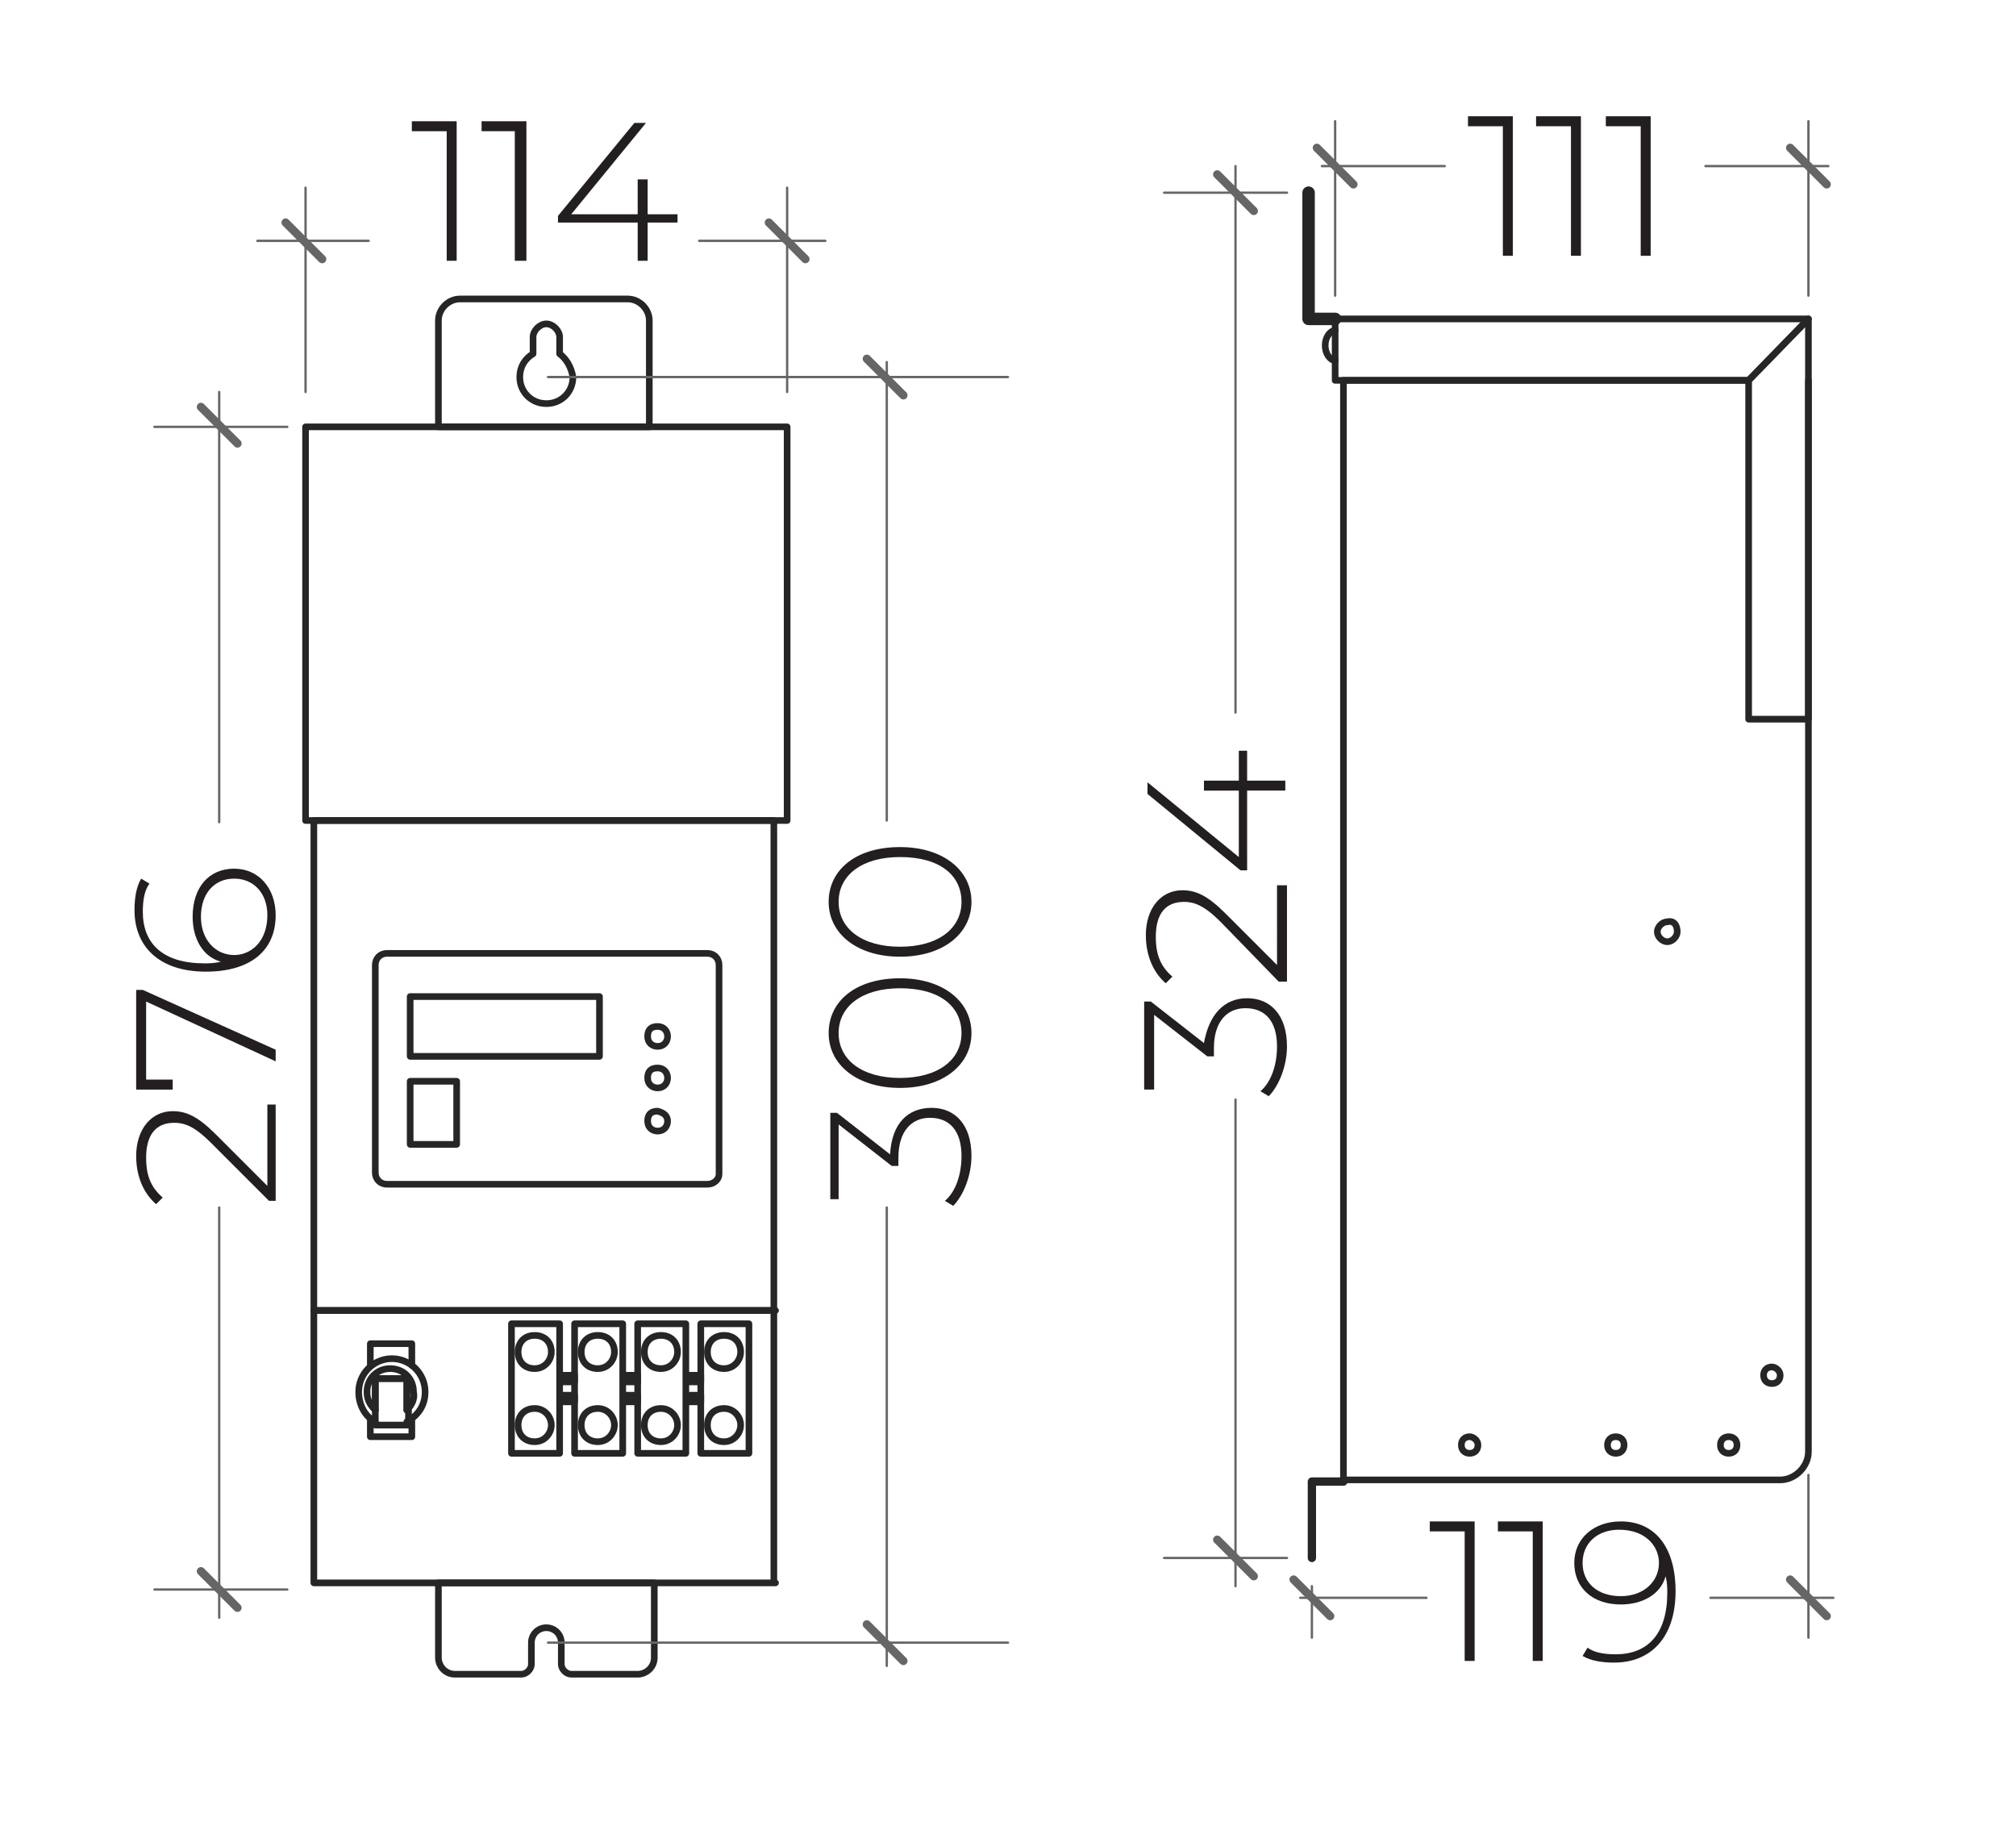 <?xml version="1.0" encoding="utf-8"?>
<!-- Generator: Adobe Illustrator 28.1.0, SVG Export Plug-In . SVG Version: 6.00 Build 0)  -->
<svg version="1.1" id="Layer_1" xmlns="http://www.w3.org/2000/svg" xmlns:xlink="http://www.w3.org/1999/xlink" x="0px" y="0px"
	 viewBox="0 0 121.4 109.7" style="enable-background:new 0 0 121.4 109.7;" xml:space="preserve">
<style type="text/css">
	.st0{fill:none;stroke:#262626;stroke-width:0.4;stroke-linecap:round;stroke-linejoin:round;}
	.st1{fill:none;stroke:#262626;stroke-width:0.75;stroke-linecap:round;stroke-linejoin:round;}
	.st2{fill:none;stroke:#262626;stroke-width:0.5;stroke-linecap:round;stroke-linejoin:round;}
	.st3{fill:none;stroke:#666666;stroke-width:0.14;stroke-linecap:round;stroke-linejoin:round;}
	.st4{enable-background:new    ;}
	.st5{fill:#231F20;}
	.st6{fill:none;stroke:#666666;stroke-width:0.5;stroke-linecap:round;stroke-linejoin:round;}
</style>
<g>
	<path class="st0" d="M47.4,49.4h-29V25.7h29V49.4z"/>
	<g>
		<g>
			<g>
				<path class="st0" d="M39.1,25.7H26.4v-6.4c0-0.7,0.6-1.3,1.3-1.3h10.1c0.7,0,1.3,0.6,1.3,1.3V25.7z"/>
				<path class="st0" d="M33.7,21.3v-1c0-0.4-0.4-0.8-0.8-0.8c-0.4,0-0.8,0.4-0.8,0.8v1c-0.5,0.3-0.8,0.8-0.8,1.4
					c0,0.9,0.7,1.6,1.6,1.6c0.9,0,1.6-0.7,1.6-1.6C34.4,22.1,34.1,21.6,33.7,21.3z"/>
				<path class="st0" d="M26.4,95.3v4.5c0,0.5,0.4,1,1,1h4c0.3,0,0.6-0.3,0.6-0.6v-1.3c0-0.5,0.4-0.9,0.9-0.9s0.9,0.4,0.9,0.9v1.3
					c0,0.3,0.3,0.6,0.6,0.6h4c0.5,0,1-0.4,1-1v-4.5H26.4z"/>
				<path class="st0" d="M46.7,78.9H18.9V49.4h27.7v29.5H46.7z"/>
				<path class="st0" d="M46.7,95.3H18.9V78.9h27.7v16.4H46.7z"/>
				<path class="st0" d="M42.6,71.3H23.3c-0.4,0-0.7-0.3-0.7-0.7V58.1c0-0.4,0.3-0.7,0.7-0.7h19.3c0.4,0,0.7,0.3,0.7,0.7v12.6
					C43.3,71,43,71.3,42.6,71.3z"/>
				<path class="st0" d="M36.1,63.6H24.7V60h11.4C36.1,60,36.1,63.6,36.1,63.6z"/>
				<path class="st0" d="M27.5,68.9h-2.8v-3.8h2.8V68.9z"/>
				<path class="st0" d="M40.2,62.4c0,0.3-0.2,0.6-0.6,0.6c-0.3,0-0.6-0.2-0.6-0.6s0.2-0.6,0.6-0.6S40.2,62.1,40.2,62.4z"/>
				<path class="st0" d="M40.2,64.9c0,0.3-0.2,0.6-0.6,0.6c-0.3,0-0.6-0.2-0.6-0.6s0.2-0.6,0.6-0.6S40.2,64.6,40.2,64.9z"/>
				<path class="st0" d="M40.2,67.5c0,0.3-0.2,0.6-0.6,0.6c-0.3,0-0.6-0.2-0.6-0.6s0.2-0.6,0.6-0.6C40,67,40.2,67.2,40.2,67.5z"/>
				<path class="st0" d="M33.7,87.5h-2.9v-7.8h2.9V87.5z"/>
				<path class="st0" d="M33.2,81.4c0,0.5-0.4,1-1,1s-1-0.4-1-1s0.4-1,1-1S33.2,80.8,33.2,81.4z"/>
				<path class="st0" d="M33.2,85.8c0,0.5-0.4,1-1,1s-1-0.4-1-1s0.4-1,1-1S33.2,85.3,33.2,85.8z"/>
				<path class="st0" d="M37.5,87.5h-2.9v-7.8h2.9V87.5z"/>
				<path class="st0" d="M37,81.4c0,0.5-0.4,1-1,1s-1-0.4-1-1s0.4-1,1-1S37,80.8,37,81.4z"/>
				<path class="st0" d="M37,85.8c0,0.5-0.4,1-1,1s-1-0.4-1-1s0.4-1,1-1S37,85.3,37,85.8z"/>
				<path class="st0" d="M41.3,87.5h-2.9v-7.8h2.9V87.5z"/>
				<path class="st0" d="M40.8,81.4c0,0.5-0.4,1-1,1s-1-0.4-1-1s0.4-1,1-1S40.8,80.8,40.8,81.4z"/>
				<path class="st0" d="M40.8,85.8c0,0.5-0.4,1-1,1s-1-0.4-1-1s0.4-1,1-1S40.8,85.3,40.8,85.8z"/>
				<path class="st0" d="M45.1,87.5h-2.9v-7.8h2.9V87.5z"/>
				<path class="st0" d="M44.6,81.4c0,0.5-0.4,1-1,1s-1-0.4-1-1s0.4-1,1-1S44.6,80.8,44.6,81.4z"/>
				<path class="st0" d="M44.6,85.8c0,0.5-0.4,1-1,1s-1-0.4-1-1s0.4-1,1-1S44.6,85.3,44.6,85.8z"/>
				<path class="st0" d="M34.6,83.2h-0.8v-0.4h0.8V83.2z"/>
				<path class="st0" d="M34.6,84.4h-0.8V84h0.8V84.4z"/>
				<path class="st0" d="M38.4,83.2h-0.8v-0.4h0.8V83.2z"/>
				<path class="st0" d="M38.4,84.4h-0.8V84h0.8V84.4z"/>
				<path class="st0" d="M42.2,83.2h-0.8v-0.4h0.8V83.2z"/>
				<path class="st0" d="M42.2,84.4h-0.8V84h0.8V84.4z"/>
				<path class="st0" d="M22.6,84.9v0.7v0.2h1h1v-0.2v-0.7"/>
				<path class="st0" d="M22.6,85.6c-0.6-0.3-1-1-1-1.8c0-1.1,0.9-2,2-2s2,0.9,2,2c0,0.8-0.4,1.4-1.1,1.8 M22.6,84.9V83h1.9v1.9"/>
				<path class="st0" d="M24.5,84.9V83h-1.9v1.9c-0.3-0.3-0.5-0.6-0.5-1.1c0-0.8,0.6-1.4,1.4-1.4s1.4,0.6,1.4,1.4
					C25,84.2,24.8,84.6,24.5,84.9z"/>
				<path class="st0" d="M24.8,82.2L24.8,82.2v-1.3h-2.5v1.3l0,0"/>
				<path class="st0" d="M24.8,85.4v1.1h-2.5v-1.1"/>
				<path class="st1" d="M80.4,19.2h-1.6v-7.6"/>
				<path class="st0" d="M105.3,22.9H80.4v-3.7h28.5L105.3,22.9z"/>
				<path class="st0" d="M108.9,19.2l-3.6,3.7v20.4h3.6V19.2z"/>
				<path class="st0" d="M80.4,21.7c-0.3,0-0.6-0.4-0.6-0.9s0.3-0.9,0.6-0.9"/>
				<path class="st0" d="M108.9,22.9v20.3v44.2c0,0.9-0.8,1.7-1.7,1.7H80.9V22.9h24.4"/>
				<path class="st2" d="M80.9,89.2H79v4.6"/>
				<path class="st0" d="M101,56.1c0,0.3-0.3,0.6-0.6,0.6c-0.3,0-0.6-0.3-0.6-0.6s0.3-0.6,0.6-0.6C100.8,55.4,101,55.7,101,56.1z"/>
				<path class="st0" d="M107.2,82.8c0,0.3-0.2,0.5-0.5,0.5s-0.5-0.2-0.5-0.5s0.2-0.5,0.5-0.5C106.9,82.3,107.2,82.5,107.2,82.8z"/>
				<path class="st0" d="M104.6,87c0,0.3-0.2,0.5-0.5,0.5s-0.5-0.2-0.5-0.5s0.2-0.5,0.5-0.5C104.4,86.5,104.6,86.7,104.6,87z"/>
				<path class="st0" d="M97.8,87c0,0.3-0.2,0.5-0.5,0.5s-0.5-0.2-0.5-0.5s0.2-0.5,0.5-0.5C97.6,86.5,97.8,86.7,97.8,87z"/>
				<path class="st0" d="M89,87c0,0.3-0.2,0.5-0.5,0.5S88,87.3,88,87s0.2-0.5,0.5-0.5C88.7,86.5,89,86.7,89,87z"/>
				<path class="st3" d="M18.4,23.6V11.3"/>
				<path class="st3" d="M47.4,23.6V11.3"/>
				<path class="st3" d="M15.5,14.5h6.7"/>
				<path class="st3" d="M42.1,14.5h7.6"/>
			</g>
		</g>
	</g>
	<g class="st4">
		<path class="st5" d="M27.5,7.3v8.4h-0.6V7.9h-2.1V7.3H27.5z"/>
	</g>
	<g class="st4">
		<path class="st5" d="M31.7,7.3v8.4H31V7.9H29V7.3H31.7z"/>
	</g>
	<g class="st4">
		<path class="st5" d="M40.7,13.4H39v2.3h-0.6v-2.3h-4.8v-0.4l4.6-5.6h0.7l-4.5,5.5h4v-2.1H39v2.1h1.8V13.4z"/>
	</g>
	<g class="st4">
		<path class="st5" d="M91.1,7v8.4h-0.6V7.6h-2.1V7H91.1z"/>
	</g>
	<g class="st4">
		<path class="st5" d="M95.2,7v8.4h-0.6V7.6h-2.1V7H95.2z"/>
	</g>
	<g class="st4">
		<path class="st5" d="M99.4,7v8.4h-0.6V7.6h-2.1V7H99.4z"/>
	</g>
	<g class="st4">
		<path class="st5" d="M88.8,91.6v8.4h-0.6v-7.8h-2.1v-0.6H88.8z"/>
	</g>
	<g class="st4">
		<path class="st5" d="M92.9,91.6v8.4h-0.6v-7.8h-2.1v-0.6H92.9z"/>
	</g>
	<g class="st4">
		<path class="st5" d="M100.9,95.8c0,2.8-1.5,4.3-3.7,4.3c-0.7,0-1.4-0.1-1.9-0.4l0.3-0.5c0.4,0.3,1,0.4,1.7,0.4
			c1.9,0,3.1-1.2,3.1-3.7c0-0.3,0-0.6-0.1-1c-0.3,1.1-1.4,1.7-2.7,1.7c-1.7,0-2.8-1-2.8-2.5c0-1.5,1.2-2.5,2.8-2.5
			C99.7,91.6,100.9,93.2,100.9,95.8z M99.9,94.1c0-1-0.8-2-2.4-2c-1.3,0-2.2,0.8-2.2,2c0,1.2,0.9,2,2.3,2
			C99,96.1,99.9,95.2,99.9,94.1z"/>
	</g>
	<g class="st4">
		<path class="st5" d="M56.1,66.7c1.4,0,2.4,1,2.4,2.9c0,1.2-0.5,2.4-1.1,3l-0.5-0.3c0.6-0.5,1-1.5,1-2.7c0-1.5-0.7-2.3-1.9-2.3
			c-1.1,0-1.9,0.8-1.9,2.4v0.5h-0.4l-3.2-2.5v4.5H50V67h0.4l3.2,2.5C53.7,67.6,54.7,66.7,56.1,66.7z"/>
	</g>
	<g class="st4">
		<path class="st5" d="M54.2,65.5c-2.6,0-4.3-1.4-4.3-3.3c0-1.9,1.6-3.3,4.3-3.3c2.6,0,4.3,1.4,4.3,3.3
			C58.5,64.1,56.8,65.5,54.2,65.5z M54.2,59.5c-2.3,0-3.7,1.1-3.7,2.7c0,1.6,1.4,2.7,3.7,2.7c2.3,0,3.7-1.1,3.7-2.7
			C57.9,60.6,56.6,59.5,54.2,59.5z"/>
	</g>
	<g class="st4">
		<path class="st5" d="M54.2,57.6c-2.6,0-4.3-1.4-4.3-3.3s1.6-3.3,4.3-3.3c2.6,0,4.3,1.4,4.3,3.3S56.8,57.6,54.2,57.6z M54.2,51.6
			c-2.3,0-3.7,1.1-3.7,2.7s1.4,2.7,3.7,2.7c2.3,0,3.7-1.1,3.7-2.7S56.6,51.6,54.2,51.6z"/>
	</g>
	<g class="st4">
		<path class="st5" d="M75.1,60.1c1.4,0,2.4,1,2.4,2.9c0,1.2-0.5,2.4-1.1,3l-0.5-0.3c0.6-0.5,1-1.5,1-2.7c0-1.5-0.7-2.3-1.9-2.3
			c-1.1,0-1.9,0.8-1.9,2.4v0.5h-0.4l-3.2-2.5v4.5h-0.6v-5.3h0.4l3.2,2.5C72.8,61.1,73.7,60.1,75.1,60.1z"/>
	</g>
	<g class="st4">
		<path class="st5" d="M76.9,53.3h0.6v5.8H77l-3.5-3.6c-1-1-1.6-1.2-2.2-1.2c-1.1,0-1.7,0.7-1.7,2.1c0,1.1,0.3,1.8,1,2.4l-0.4,0.4
			c-0.7-0.6-1.2-1.6-1.2-2.9c0-1.6,0.9-2.7,2.2-2.7c0.8,0,1.5,0.3,2.6,1.4l3.1,3.1V53.3z"/>
	</g>
	<g class="st4">
		<path class="st5" d="M75.1,45.2V47h2.3v0.6h-2.3v4.8h-0.4l-5.6-4.6v-0.7l5.5,4.5v-4h-2.1V47h2.1v-1.8H75.1z"/>
	</g>
	<g class="st4">
		<path class="st5" d="M16,66.5h0.6v5.8h-0.4l-3.5-3.5c-1-1-1.6-1.2-2.2-1.2c-1.1,0-1.7,0.7-1.7,2.1c0,1.1,0.3,1.8,1,2.4l-0.4,0.4
			c-0.7-0.6-1.2-1.6-1.2-2.9c0-1.6,0.9-2.7,2.2-2.7c0.8,0,1.5,0.3,2.6,1.4l3.1,3.1V66.5z"/>
	</g>
	<g class="st4">
		<path class="st5" d="M8.2,59.6h0.4l8,3.6v0.7l-7.8-3.6V65h1.6v0.6H8.2V59.6z"/>
	</g>
	<g class="st4">
		<path class="st5" d="M14.1,52.3c1.5,0,2.5,1.2,2.5,2.8c0,2.2-1.6,3.4-4.2,3.4c-2.8,0-4.3-1.5-4.3-3.7c0-0.7,0.1-1.4,0.4-1.9
			l0.5,0.3c-0.3,0.4-0.4,1-0.4,1.7c0,1.9,1.2,3.1,3.7,3.1c0.3,0,0.6,0,1-0.1c-1.1-0.3-1.7-1.4-1.7-2.7
			C11.6,53.4,12.6,52.3,14.1,52.3z M14.1,52.9c-1.2,0-2,0.9-2,2.3c0,1.4,0.9,2.3,2,2.3c1,0,2-0.8,2-2.4
			C16.1,53.8,15.3,52.9,14.1,52.9z"/>
	</g>
	<g>
		<g>
			<g>
				<path class="st3" d="M33,22.7h27.7"/>
				<path class="st3" d="M33,98.9h27.7"/>
				<path class="st3" d="M53.4,21.8v27.6"/>
				<path class="st3" d="M53.4,72.7v27.6"/>
				<path class="st3" d="M74.4,10v32.9"/>
				<path class="st3" d="M74.4,66.2v29.3"/>
				<path class="st3" d="M13.2,23.6v25.9"/>
				<path class="st3" d="M13.2,72.7v24.7"/>
				<path class="st3" d="M17.3,25.7h-8"/>
				<path class="st3" d="M17.3,95.7h-8"/>
				<path class="st3" d="M108.9,17.8V7.3"/>
				<path class="st3" d="M80.4,17.8V7.3"/>
				<path class="st3" d="M79.6,10H87"/>
				<path class="st3" d="M70.1,11.6h7.4"/>
				<path class="st3" d="M70.1,93.8h7.4"/>
				<path class="st3" d="M102.7,10h7.4"/>
				<path class="st6" d="M110,11.1l-2.2-2.2"/>
				<path class="st6" d="M81.5,11.1l-2.2-2.2"/>
				<path class="st6" d="M75.5,12.7l-2.2-2.2"/>
				<path class="st6" d="M75.5,94.9l-2.2-2.2"/>
				<path class="st6" d="M80.1,97.3l-2.2-2.2"/>
				<path class="st6" d="M110,97.3l-2.2-2.2"/>
				<path class="st6" d="M54.4,100l-2.2-2.2"/>
				<path class="st6" d="M54.4,23.8l-2.2-2.2"/>
				<path class="st6" d="M48.5,15.6l-2.2-2.2"/>
				<path class="st6" d="M19.4,15.6l-2.2-2.2"/>
				<path class="st6" d="M14.3,26.7l-2.2-2.2"/>
				<path class="st6" d="M14.3,96.8l-2.2-2.2"/>
				<path class="st3" d="M108.9,88.8v9.8"/>
				<path class="st3" d="M79,95.5v3.1"/>
				<path class="st3" d="M78.3,96.2h7.6"/>
				<path class="st3" d="M103,96.2h7.4"/>
			</g>
		</g>
	</g>
</g>
</svg>
